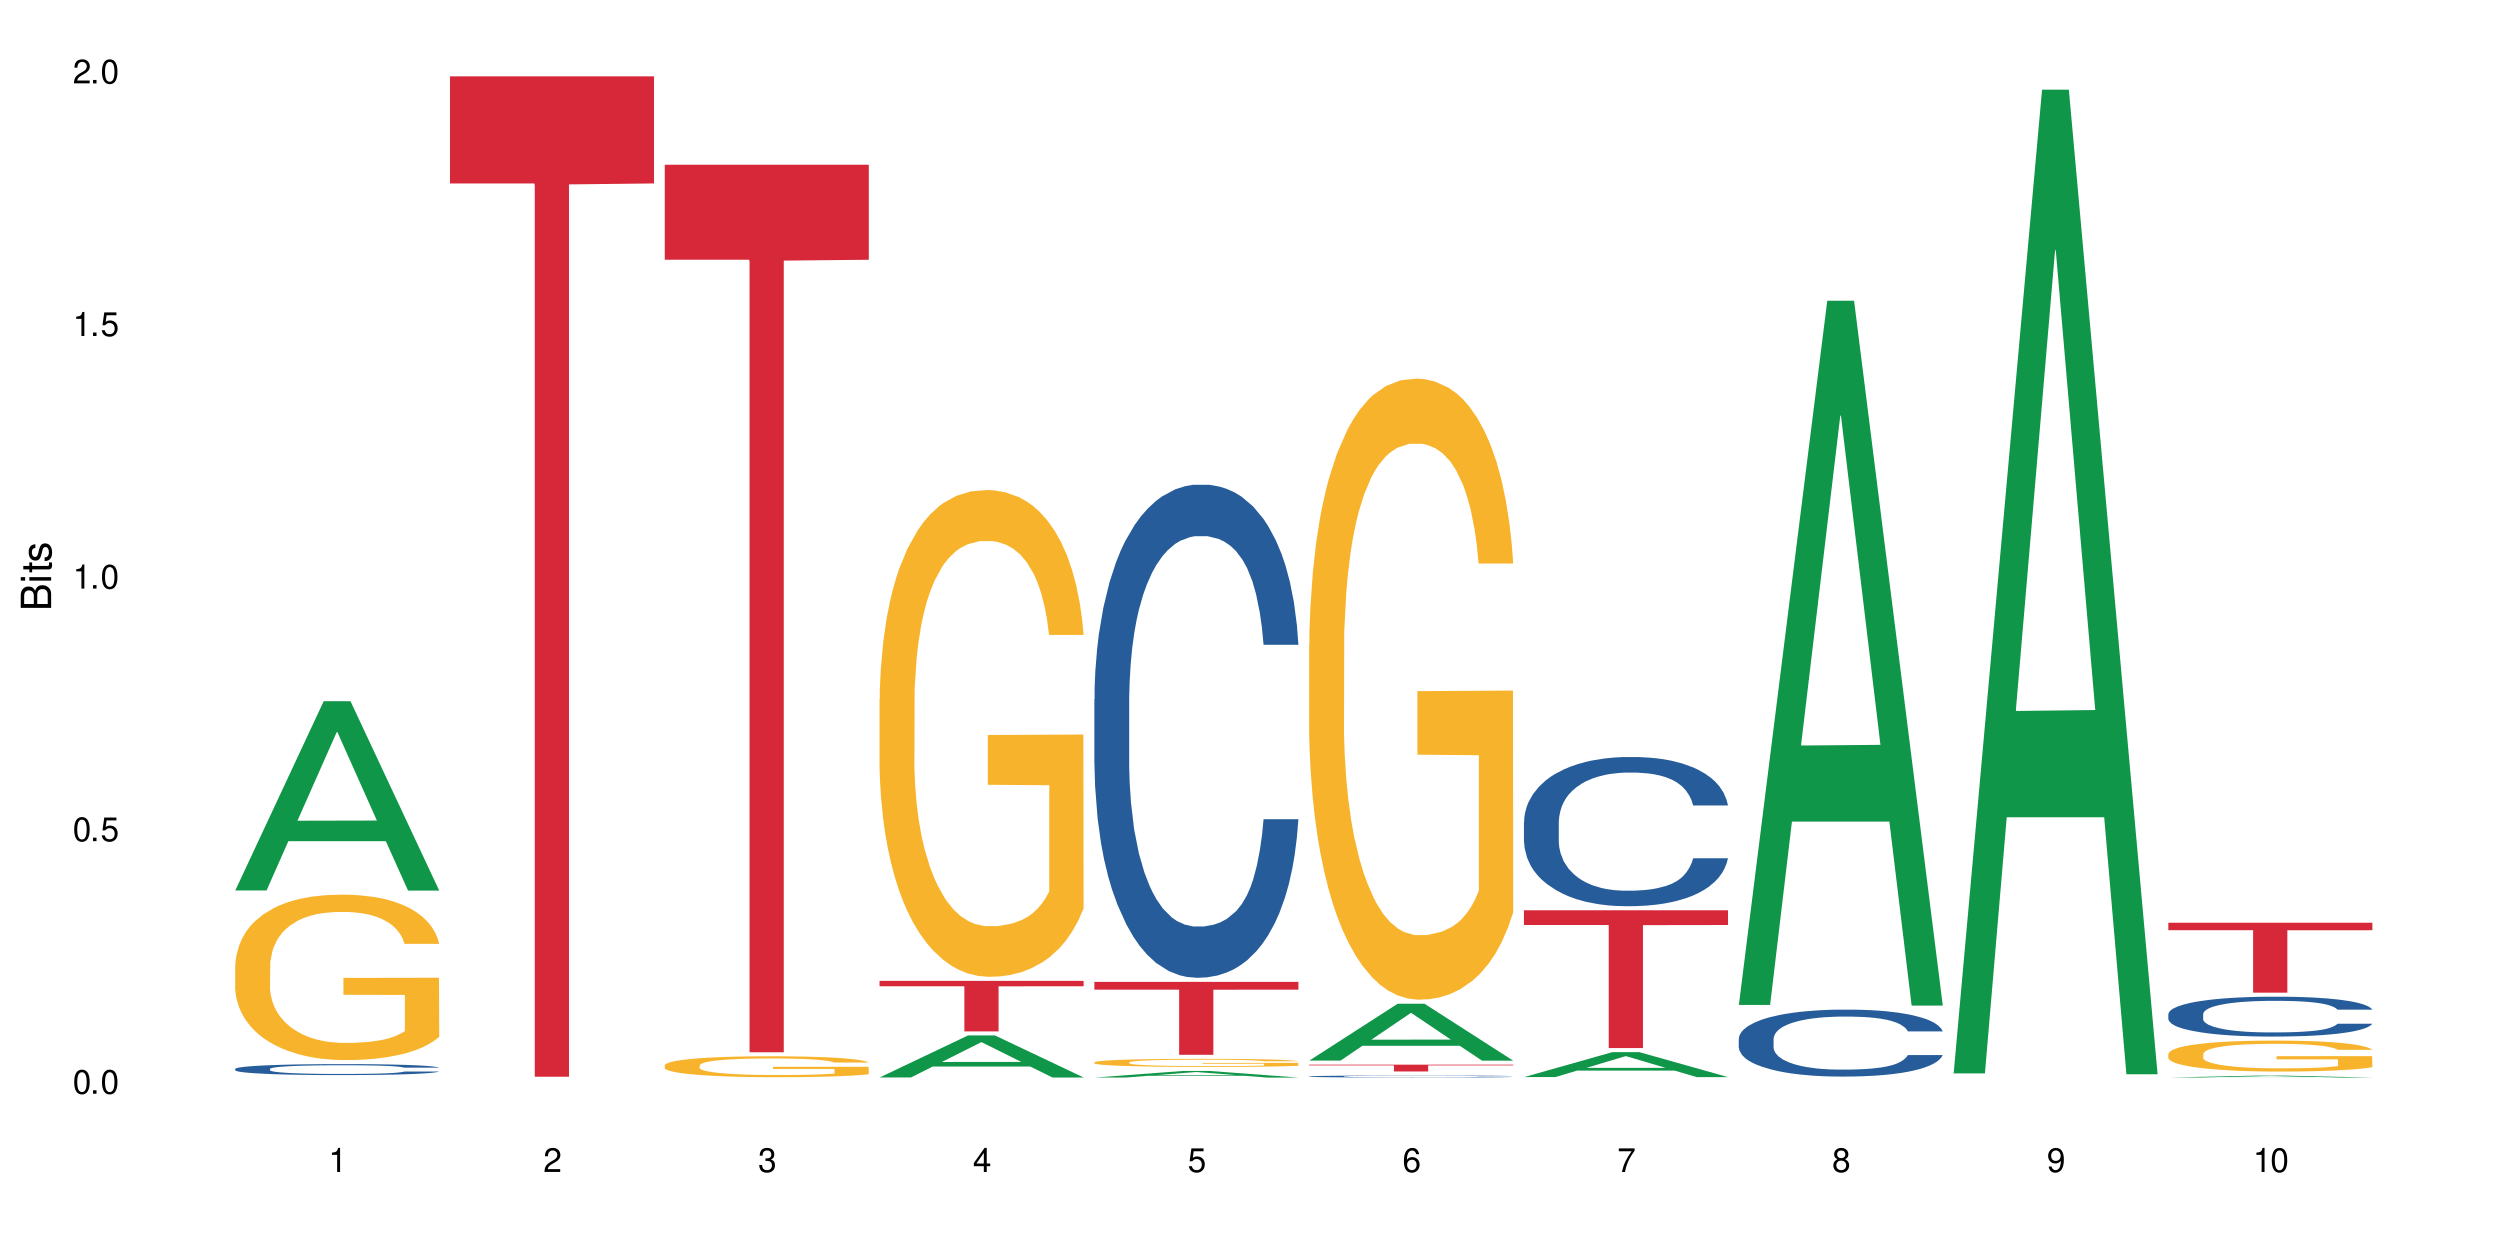 <?xml version="1.0" encoding="UTF-8"?>
<svg xmlns="http://www.w3.org/2000/svg" xmlns:xlink="http://www.w3.org/1999/xlink" width="720" height="360" viewBox="0 0 720 360">
<defs>
<g>
<g id="glyph-0-0">
</g>
<g id="glyph-0-1">
<path d="M 2.641 -6.938 C 2 -6.938 1.422 -6.656 1.078 -6.172 C 0.641 -5.562 0.406 -4.641 0.406 -3.359 C 0.406 -1.016 1.188 0.219 2.641 0.219 C 4.078 0.219 4.859 -1.016 4.859 -3.297 C 4.859 -4.641 4.656 -5.547 4.203 -6.172 C 3.844 -6.656 3.281 -6.938 2.641 -6.938 Z M 2.641 -6.188 C 3.547 -6.188 4 -5.25 4 -3.375 C 4 -1.406 3.562 -0.484 2.625 -0.484 C 1.734 -0.484 1.281 -1.438 1.281 -3.344 C 1.281 -5.25 1.734 -6.188 2.641 -6.188 Z M 2.641 -6.188 "/>
</g>
<g id="glyph-0-2">
<path d="M 1.828 -1 L 0.828 -1 L 0.828 0 L 1.828 0 Z M 1.828 -1 "/>
</g>
<g id="glyph-0-3">
<path d="M 4.562 -6.797 L 1.062 -6.797 L 0.547 -3.094 L 1.328 -3.094 C 1.719 -3.562 2.047 -3.734 2.578 -3.734 C 3.484 -3.734 4.062 -3.109 4.062 -2.094 C 4.062 -1.125 3.484 -0.531 2.578 -0.531 C 1.828 -0.531 1.375 -0.906 1.188 -1.672 L 0.328 -1.672 C 0.453 -1.109 0.547 -0.844 0.75 -0.594 C 1.125 -0.078 1.828 0.219 2.594 0.219 C 3.969 0.219 4.922 -0.781 4.922 -2.219 C 4.922 -3.562 4.031 -4.484 2.719 -4.484 C 2.25 -4.484 1.859 -4.359 1.469 -4.062 L 1.734 -5.969 L 4.562 -5.969 Z M 4.562 -6.797 "/>
</g>
<g id="glyph-0-4">
<path d="M 2.484 -4.938 L 2.484 0 L 3.328 0 L 3.328 -6.938 L 2.766 -6.938 C 2.469 -5.875 2.281 -5.734 0.984 -5.562 L 0.984 -4.938 Z M 2.484 -4.938 "/>
</g>
<g id="glyph-0-5">
<path d="M 4.859 -0.828 L 1.281 -0.828 C 1.359 -1.406 1.672 -1.781 2.5 -2.281 L 3.469 -2.828 C 4.406 -3.344 4.906 -4.062 4.906 -4.906 C 4.906 -5.484 4.672 -6.031 4.266 -6.406 C 3.859 -6.766 3.375 -6.938 2.719 -6.938 C 1.859 -6.938 1.219 -6.625 0.844 -6.031 C 0.609 -5.672 0.5 -5.234 0.484 -4.531 L 1.328 -4.531 C 1.359 -5.016 1.406 -5.281 1.531 -5.516 C 1.75 -5.938 2.188 -6.203 2.703 -6.203 C 3.469 -6.203 4.031 -5.641 4.031 -4.891 C 4.031 -4.344 3.719 -3.859 3.125 -3.516 L 2.234 -3 C 0.812 -2.172 0.406 -1.531 0.328 -0.016 L 4.859 -0.016 Z M 4.859 -0.828 "/>
</g>
<g id="glyph-0-6">
<path d="M 2.125 -3.188 L 2.578 -3.188 C 3.5 -3.188 3.984 -2.766 3.984 -1.922 C 3.984 -1.062 3.469 -0.531 2.594 -0.531 C 1.656 -0.531 1.203 -1 1.156 -2.016 L 0.312 -2.016 C 0.344 -1.453 0.438 -1.094 0.609 -0.781 C 0.953 -0.109 1.625 0.219 2.547 0.219 C 3.953 0.219 4.859 -0.625 4.859 -1.938 C 4.859 -2.828 4.516 -3.297 3.703 -3.594 C 4.344 -3.844 4.656 -4.328 4.656 -5.031 C 4.656 -6.219 3.875 -6.938 2.578 -6.938 C 1.203 -6.938 0.484 -6.172 0.453 -4.703 L 1.297 -4.703 C 1.312 -5.125 1.344 -5.359 1.453 -5.578 C 1.641 -5.969 2.062 -6.203 2.594 -6.203 C 3.344 -6.203 3.797 -5.75 3.797 -5 C 3.797 -4.516 3.609 -4.219 3.25 -4.047 C 3.016 -3.953 2.703 -3.922 2.125 -3.906 Z M 2.125 -3.188 "/>
</g>
<g id="glyph-0-7">
<path d="M 3.141 -1.672 L 3.141 0 L 3.984 0 L 3.984 -1.672 L 4.984 -1.672 L 4.984 -2.438 L 3.984 -2.438 L 3.984 -6.938 L 3.359 -6.938 L 0.266 -2.578 L 0.266 -1.672 Z M 3.141 -2.438 L 1 -2.438 L 3.141 -5.5 Z M 3.141 -2.438 "/>
</g>
<g id="glyph-0-8">
<path d="M 4.781 -5.125 C 4.609 -6.266 3.891 -6.938 2.844 -6.938 C 2.094 -6.938 1.422 -6.578 1.031 -5.953 C 0.594 -5.266 0.406 -4.422 0.406 -3.172 C 0.406 -2 0.578 -1.25 0.984 -0.641 C 1.359 -0.078 1.953 0.219 2.703 0.219 C 3.984 0.219 4.922 -0.75 4.922 -2.094 C 4.922 -3.375 4.062 -4.281 2.844 -4.281 C 2.172 -4.281 1.641 -4.031 1.281 -3.516 C 1.281 -5.234 1.828 -6.188 2.797 -6.188 C 3.391 -6.188 3.797 -5.797 3.938 -5.125 Z M 2.734 -3.531 C 3.547 -3.531 4.062 -2.953 4.062 -2.031 C 4.062 -1.156 3.484 -0.531 2.703 -0.531 C 1.922 -0.531 1.328 -1.188 1.328 -2.078 C 1.328 -2.938 1.906 -3.531 2.734 -3.531 Z M 2.734 -3.531 "/>
</g>
<g id="glyph-0-9">
<path d="M 4.984 -6.797 L 0.438 -6.797 L 0.438 -5.969 L 4.109 -5.969 C 2.5 -3.656 1.828 -2.234 1.328 0 L 2.219 0 C 2.594 -2.172 3.453 -4.047 4.984 -6.094 Z M 4.984 -6.797 "/>
</g>
<g id="glyph-0-10">
<path d="M 3.75 -3.656 C 4.469 -4.094 4.688 -4.438 4.688 -5.078 C 4.688 -6.172 3.844 -6.938 2.641 -6.938 C 1.438 -6.938 0.594 -6.172 0.594 -5.094 C 0.594 -4.438 0.812 -4.094 1.516 -3.656 C 0.734 -3.266 0.359 -2.703 0.359 -1.922 C 0.359 -0.656 1.281 0.219 2.641 0.219 C 3.984 0.219 4.922 -0.656 4.922 -1.922 C 4.922 -2.703 4.531 -3.266 3.75 -3.656 Z M 2.641 -6.188 C 3.359 -6.188 3.812 -5.75 3.812 -5.062 C 3.812 -4.406 3.344 -3.984 2.641 -3.984 C 1.922 -3.984 1.453 -4.406 1.453 -5.078 C 1.453 -5.75 1.922 -6.188 2.641 -6.188 Z M 2.641 -3.266 C 3.484 -3.266 4.062 -2.719 4.062 -1.906 C 4.062 -1.078 3.484 -0.531 2.625 -0.531 C 1.797 -0.531 1.219 -1.094 1.219 -1.906 C 1.219 -2.719 1.781 -3.266 2.641 -3.266 Z M 2.641 -3.266 "/>
</g>
<g id="glyph-0-11">
<path d="M 0.516 -1.578 C 0.672 -0.453 1.406 0.219 2.438 0.219 C 3.188 0.219 3.859 -0.141 4.266 -0.766 C 4.688 -1.453 4.891 -2.297 4.891 -3.547 C 4.891 -4.719 4.703 -5.453 4.312 -6.078 C 3.938 -6.641 3.344 -6.938 2.594 -6.938 C 1.297 -6.938 0.359 -5.969 0.359 -4.625 C 0.359 -3.344 1.234 -2.453 2.453 -2.453 C 3.094 -2.453 3.578 -2.672 4.016 -3.203 C 4 -1.484 3.469 -0.531 2.5 -0.531 C 1.906 -0.531 1.484 -0.906 1.359 -1.578 Z M 2.578 -6.203 C 3.375 -6.203 3.969 -5.531 3.969 -4.641 C 3.969 -3.797 3.391 -3.188 2.547 -3.188 C 1.734 -3.188 1.234 -3.766 1.234 -4.688 C 1.234 -5.562 1.797 -6.203 2.578 -6.203 Z M 2.578 -6.203 "/>
</g>
<g id="glyph-1-0">
</g>
<g id="glyph-1-1">
<path d="M 0 -0.953 L 0 -4.891 C 0 -5.719 -0.234 -6.344 -0.734 -6.797 C -1.188 -7.234 -1.812 -7.469 -2.5 -7.469 C -3.547 -7.469 -4.188 -7 -4.625 -5.875 C -4.984 -6.688 -5.625 -7.094 -6.531 -7.094 C -7.172 -7.094 -7.734 -6.859 -8.141 -6.391 C -8.562 -5.922 -8.75 -5.344 -8.75 -4.5 L -8.75 -0.953 Z M -4.984 -2.062 L -7.766 -2.062 L -7.766 -4.219 C -7.766 -4.844 -7.688 -5.203 -7.453 -5.5 C -7.219 -5.812 -6.859 -5.969 -6.375 -5.969 C -5.891 -5.969 -5.531 -5.812 -5.297 -5.5 C -5.062 -5.203 -4.984 -4.844 -4.984 -4.219 Z M -0.984 -2.062 L -4 -2.062 L -4 -4.781 C -4 -5.766 -3.438 -6.359 -2.484 -6.359 C -1.547 -6.359 -0.984 -5.766 -0.984 -4.781 Z M -0.984 -2.062 "/>
</g>
<g id="glyph-1-2">
<path d="M -6.281 -1.797 L -6.281 -0.797 L 0 -0.797 L 0 -1.797 Z M -8.75 -1.797 L -8.75 -0.797 L -7.484 -0.797 L -7.484 -1.797 Z M -8.75 -1.797 "/>
</g>
<g id="glyph-1-3">
<path d="M -6.281 -3.047 L -6.281 -2.016 L -8.016 -2.016 L -8.016 -1.016 L -6.281 -1.016 L -6.281 -0.172 L -5.469 -0.172 L -5.469 -1.016 L -0.719 -1.016 C -0.078 -1.016 0.281 -1.453 0.281 -2.234 C 0.281 -2.5 0.25 -2.719 0.188 -3.047 L -0.641 -3.047 C -0.609 -2.906 -0.594 -2.766 -0.594 -2.562 C -0.594 -2.141 -0.719 -2.016 -1.156 -2.016 L -5.469 -2.016 L -5.469 -3.047 Z M -6.281 -3.047 "/>
</g>
<g id="glyph-1-4">
<path d="M -4.531 -5.25 C -5.766 -5.25 -6.469 -4.422 -6.469 -2.969 C -6.469 -1.516 -5.719 -0.562 -4.547 -0.562 C -3.562 -0.562 -3.094 -1.062 -2.734 -2.562 L -2.516 -3.484 C -2.344 -4.188 -2.094 -4.469 -1.641 -4.469 C -1.047 -4.469 -0.641 -3.875 -0.641 -3 C -0.641 -2.453 -0.797 -2 -1.062 -1.75 C -1.25 -1.594 -1.422 -1.531 -1.875 -1.469 L -1.875 -0.406 C -0.422 -0.453 0.281 -1.266 0.281 -2.922 C 0.281 -4.5 -0.5 -5.516 -1.719 -5.516 C -2.656 -5.516 -3.172 -4.984 -3.469 -3.734 L -3.703 -2.766 C -3.891 -1.953 -4.156 -1.609 -4.594 -1.609 C -5.188 -1.609 -5.547 -2.125 -5.547 -2.938 C -5.547 -3.75 -5.203 -4.172 -4.531 -4.203 Z M -4.531 -5.25 "/>
</g>
</g>
</defs>
<rect x="-72" y="-36" width="864" height="432" fill="rgb(100%, 100%, 100%)" fill-opacity="1"/>
<path fill-rule="nonzero" fill="rgb(6.275%, 58.824%, 28.235%)" fill-opacity="1" d="M 67.73 256.445 L 67.793 256.391 L 93.223 201.953 L 100.945 201.953 L 126.5 256.496 L 117.52 256.496 L 111.117 242.258 L 83.051 242.258 L 76.773 256.445 L 67.73 256.445 L 85.75 236.367 L 108.543 236.316 L 97.176 210.863 L 97.051 210.812 L 96.926 210.965 L 85.688 236.316 L 85.75 236.367 Z M 67.73 256.445 "/>
<path fill-rule="nonzero" fill="rgb(14.51%, 36.078%, 60%)" fill-opacity="1" d="M 67.73 307.84 L 67.801 307.836 L 67.801 307.766 L 68.02 307.656 L 68.52 307.52 L 69.02 307.422 L 70.312 307.25 L 72.102 307.086 L 73.965 306.961 L 75.328 306.883 L 76.547 306.828 L 79.34 306.719 L 81.133 306.664 L 83.066 306.617 L 85.434 306.566 L 87.152 306.539 L 91.023 306.492 L 93.891 306.473 L 96.113 306.461 L 100.914 306.461 L 103.781 306.473 L 105.859 306.488 L 108.152 306.512 L 110.086 306.539 L 113.457 306.602 L 116.465 306.684 L 117.828 306.727 L 119.977 306.816 L 121.625 306.906 L 122.773 306.98 L 124.062 307.086 L 125.207 307.219 L 126.07 307.363 L 126.5 307.488 L 116.465 307.488 L 115.965 307.375 L 115.391 307.285 L 114.316 307.164 L 113.238 307.082 L 111.734 306.996 L 110.375 306.941 L 108.512 306.887 L 106.863 306.852 L 105.141 306.828 L 103.492 306.809 L 100.34 306.793 L 96.684 306.793 L 95.324 306.797 L 92.527 306.82 L 91.023 306.84 L 88.871 306.883 L 87.367 306.918 L 85.578 306.977 L 84.359 307.027 L 82.852 307.102 L 81.777 307.168 L 80.559 307.262 L 79.844 307.336 L 79.199 307.418 L 78.625 307.512 L 78.195 307.613 L 77.906 307.719 L 77.766 307.824 L 77.766 308.273 L 77.906 308.375 L 78.266 308.496 L 79.199 308.676 L 80.559 308.828 L 82.137 308.949 L 83.641 309.035 L 84.5 309.078 L 85.648 309.121 L 87.441 309.18 L 90.02 309.238 L 91.523 309.262 L 93.816 309.285 L 96.184 309.297 L 99.336 309.297 L 102.133 309.285 L 103.996 309.27 L 105.93 309.246 L 108.582 309.199 L 110.23 309.152 L 111.664 309.098 L 112.738 309.043 L 113.457 308.996 L 114.531 308.906 L 115.391 308.809 L 116.035 308.707 L 116.465 308.609 L 126.5 308.609 L 126.07 308.723 L 125.422 308.836 L 124.777 308.922 L 123.777 309.02 L 122.629 309.109 L 120.98 309.211 L 119.617 309.277 L 117.828 309.352 L 116.18 309.406 L 114.387 309.457 L 111.734 309.512 L 110.016 309.543 L 108.152 309.566 L 105.93 309.59 L 103.137 309.609 L 100.125 309.621 L 97.328 309.625 L 94.32 309.621 L 92.098 309.609 L 89.16 309.582 L 85.504 309.531 L 82.852 309.477 L 80.773 309.422 L 78.984 309.363 L 76.977 309.285 L 74.395 309.156 L 72.82 309.059 L 71.746 308.977 L 70.527 308.863 L 69.664 308.766 L 68.664 308.602 L 67.945 308.398 L 67.73 308.238 Z M 67.73 307.84 "/>
<path fill-rule="nonzero" fill="rgb(96.863%, 70.196%, 16.863%)" fill-opacity="1" d="M 67.73 278.062 L 67.801 278.02 L 67.801 277.148 L 68.09 275.191 L 68.805 272.492 L 69.738 270.273 L 70.742 268.531 L 71.387 267.617 L 72.461 266.312 L 73.395 265.355 L 75.758 263.398 L 78.77 261.57 L 80.418 260.785 L 82.281 260.047 L 84.93 259.219 L 86.148 258.914 L 89.875 258.219 L 94.105 257.785 L 98.762 257.652 L 100.914 257.695 L 103.852 257.871 L 107.863 258.348 L 110.16 258.785 L 111.949 259.219 L 113.812 259.785 L 116.105 260.656 L 118.258 261.699 L 119.977 262.746 L 121.695 264.051 L 123.129 265.441 L 124.348 266.965 L 125.422 268.793 L 126.07 270.316 L 126.5 271.84 L 116.535 271.84 L 115.965 270.316 L 115.32 269.141 L 114.242 267.707 L 113.168 266.66 L 112.094 265.836 L 110.086 264.703 L 108.367 264.008 L 106.215 263.398 L 104.137 263.004 L 101.773 262.746 L 100.34 262.656 L 96.543 262.656 L 93.102 262.961 L 91.094 263.309 L 89.66 263.66 L 87.656 264.312 L 86.438 264.832 L 85.719 265.18 L 83.57 266.531 L 82.137 267.75 L 81.348 268.574 L 80.344 269.883 L 79.629 271.055 L 78.84 272.797 L 78.41 274.102 L 77.836 277.062 L 77.766 284.895 L 77.98 286.547 L 78.41 288.332 L 78.984 289.898 L 79.844 291.555 L 80.703 292.816 L 82.207 294.512 L 83.496 295.645 L 84.5 296.383 L 86.438 297.559 L 87.227 297.949 L 89.09 298.734 L 91.023 299.344 L 93.387 299.863 L 95.18 300.125 L 98.047 300.344 L 101.703 300.344 L 106 300.082 L 108.727 299.734 L 110.59 299.387 L 111.809 299.082 L 113.312 298.602 L 114.387 298.168 L 115.391 297.688 L 116.609 296.949 L 116.609 286.547 L 98.906 286.504 L 98.906 281.633 L 126.426 281.586 L 126.5 298.602 L 124.992 299.777 L 123.129 300.91 L 121.34 301.781 L 119.477 302.52 L 116.824 303.348 L 114.672 303.867 L 111.375 304.477 L 108.367 304.867 L 105.215 305.129 L 102.418 305.262 L 99.121 305.305 L 96.184 305.219 L 93.031 304.957 L 90.52 304.609 L 88.227 304.172 L 85.934 303.605 L 83.066 302.691 L 81.203 301.953 L 79.27 301.039 L 77.336 299.953 L 75.613 298.777 L 74.469 297.863 L 73.32 296.82 L 72.102 295.512 L 70.957 294.035 L 70.098 292.684 L 69.309 291.16 L 68.734 289.727 L 68.16 287.766 L 67.875 286.199 L 67.73 284.852 Z M 67.73 278.062 "/>
<path fill-rule="nonzero" fill="rgb(83.922%, 15.686%, 22.353%)" fill-opacity="1" d="M 129.594 21.992 L 188.359 21.992 L 188.359 52.832 L 163.867 53.105 L 163.867 310.109 L 154.012 310.109 L 154.012 53.375 L 153.871 52.832 L 129.594 52.832 Z M 129.594 21.992 "/>
<path fill-rule="nonzero" fill="rgb(96.863%, 70.196%, 16.863%)" fill-opacity="1" d="M 191.453 306.793 L 191.523 306.785 L 191.523 306.676 L 191.812 306.43 L 192.527 306.086 L 193.461 305.809 L 194.461 305.586 L 195.109 305.473 L 196.184 305.305 L 197.113 305.184 L 199.48 304.938 L 202.488 304.707 L 204.137 304.605 L 206 304.516 L 208.652 304.41 L 209.871 304.371 L 213.598 304.281 L 217.828 304.227 L 222.484 304.211 L 224.637 304.215 L 227.574 304.238 L 231.586 304.301 L 233.879 304.355 L 235.672 304.41 L 237.535 304.48 L 239.828 304.59 L 241.98 304.723 L 243.699 304.855 L 245.418 305.02 L 246.852 305.195 L 248.07 305.387 L 249.145 305.621 L 249.789 305.812 L 250.219 306.004 L 240.258 306.004 L 239.684 305.812 L 239.039 305.664 L 237.965 305.48 L 236.891 305.352 L 235.816 305.246 L 233.809 305.102 L 232.09 305.016 L 229.938 304.938 L 227.859 304.887 L 225.496 304.855 L 224.062 304.844 L 220.262 304.844 L 216.824 304.883 L 214.816 304.926 L 213.383 304.969 L 211.375 305.055 L 210.156 305.117 L 209.441 305.164 L 207.293 305.332 L 205.859 305.488 L 205.07 305.594 L 204.066 305.758 L 203.348 305.906 L 202.562 306.125 L 202.133 306.293 L 201.559 306.664 L 201.484 307.656 L 201.703 307.863 L 202.133 308.09 L 202.703 308.289 L 203.566 308.496 L 204.426 308.656 L 205.93 308.871 L 207.219 309.016 L 208.223 309.109 L 210.156 309.258 L 210.945 309.309 L 212.809 309.406 L 214.746 309.484 L 217.109 309.547 L 218.902 309.582 L 221.77 309.609 L 225.422 309.609 L 229.723 309.578 L 232.445 309.531 L 234.309 309.488 L 235.527 309.449 L 237.035 309.391 L 238.109 309.336 L 239.113 309.273 L 240.332 309.18 L 240.332 307.863 L 222.629 307.859 L 222.629 307.242 L 250.148 307.238 L 250.219 309.391 L 248.715 309.539 L 246.852 309.68 L 245.059 309.789 L 243.195 309.883 L 240.547 309.988 L 238.395 310.055 L 235.098 310.133 L 232.09 310.18 L 228.934 310.215 L 226.141 310.23 L 222.844 310.238 L 219.906 310.227 L 216.75 310.191 L 214.242 310.148 L 211.949 310.094 L 209.656 310.023 L 206.789 309.906 L 204.926 309.812 L 202.992 309.699 L 201.055 309.559 L 199.336 309.41 L 198.191 309.297 L 197.043 309.164 L 195.824 309 L 194.68 308.812 L 193.816 308.641 L 193.031 308.449 L 192.457 308.266 L 191.883 308.02 L 191.598 307.82 L 191.453 307.648 Z M 191.453 306.793 "/>
<path fill-rule="nonzero" fill="rgb(83.922%, 15.686%, 22.353%)" fill-opacity="1" d="M 191.453 47.453 L 250.219 47.453 L 250.219 74.812 L 225.727 75.055 L 225.727 303.055 L 215.875 303.055 L 215.875 75.293 L 215.73 74.812 L 191.453 74.812 Z M 191.453 47.453 "/>
<path fill-rule="nonzero" fill="rgb(6.275%, 58.824%, 28.235%)" fill-opacity="1" d="M 253.312 310.309 L 253.375 310.297 L 278.805 298.199 L 286.527 298.199 L 312.082 310.32 L 303.102 310.32 L 296.699 307.156 L 268.633 307.156 L 262.355 310.309 L 253.312 310.309 L 271.332 305.848 L 294.125 305.836 L 282.762 300.18 L 282.633 300.168 L 282.508 300.203 L 271.27 305.836 L 271.332 305.848 Z M 253.312 310.309 "/>
<path fill-rule="nonzero" fill="rgb(96.863%, 70.196%, 16.863%)" fill-opacity="1" d="M 253.312 201.176 L 253.387 201.047 L 253.387 198.488 L 253.672 192.727 L 254.387 184.785 L 255.32 178.258 L 256.324 173.137 L 256.969 170.445 L 258.043 166.605 L 258.977 163.789 L 261.34 158.027 L 264.352 152.648 L 266 150.344 L 267.863 148.168 L 270.516 145.734 L 271.73 144.84 L 275.461 142.789 L 279.688 141.508 L 284.348 141.125 L 286.496 141.254 L 289.434 141.766 L 293.449 143.176 L 295.742 144.453 L 297.531 145.734 L 299.395 147.398 L 301.691 149.961 L 303.84 153.031 L 305.559 156.105 L 307.281 159.945 L 308.715 164.043 L 309.93 168.527 L 311.008 173.902 L 311.652 178.387 L 312.082 182.867 L 302.121 182.867 L 301.547 178.387 L 300.902 174.93 L 299.824 170.703 L 298.75 167.629 L 297.676 165.195 L 295.668 161.867 L 293.949 159.82 L 291.801 158.027 L 289.723 156.875 L 287.355 156.105 L 285.922 155.852 L 282.125 155.852 L 278.684 156.746 L 276.676 157.77 L 275.242 158.793 L 273.238 160.715 L 272.02 162.25 L 271.301 163.277 L 269.152 167.246 L 267.719 170.832 L 266.93 173.262 L 265.926 177.105 L 265.211 180.562 L 264.422 185.684 L 263.992 189.523 L 263.418 198.23 L 263.348 221.277 L 263.562 226.145 L 263.992 231.395 L 264.566 236.004 L 265.426 240.867 L 266.285 244.582 L 267.789 249.574 L 269.082 252.902 L 270.082 255.082 L 272.02 258.539 L 272.809 259.691 L 274.672 261.996 L 276.605 263.789 L 278.973 265.324 L 280.762 266.094 L 283.629 266.73 L 287.285 266.73 L 291.586 265.965 L 294.309 264.941 L 296.172 263.914 L 297.391 263.02 L 298.895 261.609 L 299.969 260.332 L 300.973 258.922 L 302.191 256.746 L 302.191 226.145 L 284.488 226.016 L 284.488 211.676 L 312.008 211.547 L 312.082 261.609 L 310.578 265.066 L 308.715 268.398 L 306.922 270.957 L 305.059 273.133 L 302.406 275.566 L 300.258 277.102 L 296.961 278.895 L 293.949 280.047 L 290.797 280.816 L 288 281.199 L 284.703 281.328 L 281.766 281.074 L 278.613 280.305 L 276.105 279.281 L 273.812 278 L 271.516 276.336 L 268.652 273.645 L 266.789 271.469 L 264.852 268.781 L 262.918 265.578 L 261.195 262.121 L 260.051 259.434 L 258.902 256.359 L 257.684 252.52 L 256.539 248.168 L 255.68 244.195 L 254.891 239.715 L 254.316 235.492 L 253.742 229.73 L 253.457 225.121 L 253.312 221.148 Z M 253.312 201.176 "/>
<path fill-rule="nonzero" fill="rgb(83.922%, 15.686%, 22.353%)" fill-opacity="1" d="M 253.312 282.488 L 312.082 282.488 L 312.082 284.043 L 287.59 284.059 L 287.59 297.043 L 277.734 297.043 L 277.734 284.07 L 277.594 284.043 L 253.312 284.043 Z M 253.312 282.488 "/>
<path fill-rule="nonzero" fill="rgb(6.275%, 58.824%, 28.235%)" fill-opacity="1" d="M 315.176 310.336 L 315.238 310.336 L 340.664 308.438 L 348.387 308.438 L 373.941 310.34 L 364.965 310.34 L 358.559 309.84 L 330.496 309.84 L 324.215 310.336 L 315.176 310.336 L 333.195 309.637 L 355.984 309.633 L 344.621 308.746 L 344.496 308.746 L 344.371 308.75 L 333.133 309.633 L 333.195 309.637 Z M 315.176 310.336 "/>
<path fill-rule="nonzero" fill="rgb(14.51%, 36.078%, 60%)" fill-opacity="1" d="M 315.176 201.406 L 315.246 201.277 L 315.246 198.16 L 315.461 193.23 L 315.961 187 L 316.465 182.715 L 317.754 175.059 L 319.547 167.66 L 321.41 161.949 L 322.77 158.578 L 323.988 155.98 L 326.785 151.18 L 328.578 148.715 L 330.512 146.508 L 332.875 144.301 L 334.598 143.004 L 338.465 140.926 L 341.332 140.02 L 343.555 139.629 L 348.355 139.629 L 351.223 140.148 L 353.301 140.797 L 355.594 141.836 L 357.531 143.004 L 360.898 145.859 L 363.91 149.492 L 365.27 151.57 L 367.422 155.59 L 369.07 159.484 L 370.215 162.859 L 371.504 167.66 L 372.652 173.5 L 373.512 180.121 L 373.941 185.703 L 363.91 185.703 L 363.406 180.512 L 362.832 176.488 L 361.758 171.164 L 360.684 167.402 L 359.18 163.637 L 357.816 161.172 L 355.953 158.707 L 354.305 157.148 L 352.586 155.98 L 350.938 155.203 L 347.785 154.422 L 344.129 154.422 L 342.766 154.684 L 339.973 155.723 L 338.465 156.629 L 336.316 158.445 L 334.812 160.133 L 333.02 162.73 L 331.801 164.938 L 330.297 168.309 L 329.223 171.297 L 328.004 175.578 L 327.285 178.824 L 326.641 182.457 L 326.066 186.738 L 325.637 191.281 L 325.352 196.086 L 325.207 200.758 L 325.207 220.871 L 325.352 225.547 L 325.711 230.996 L 326.641 238.914 L 328.004 245.793 L 329.578 251.242 L 331.086 255.137 L 331.945 256.953 L 333.09 259.031 L 334.883 261.625 L 337.465 264.223 L 338.969 265.258 L 341.262 266.297 L 343.625 266.816 L 346.781 266.816 L 349.574 266.297 L 351.438 265.648 L 353.375 264.609 L 356.023 262.402 L 357.672 260.328 L 359.105 257.863 L 360.184 255.395 L 360.898 253.32 L 361.973 249.297 L 362.832 244.883 L 363.48 240.34 L 363.91 235.93 L 373.941 235.93 L 373.512 241.121 L 372.867 246.18 L 372.223 249.945 L 371.219 254.488 L 370.07 258.512 L 368.422 263.051 L 367.062 266.039 L 365.27 269.281 L 363.621 271.75 L 361.832 273.953 L 359.18 276.551 L 357.457 277.848 L 355.594 279.016 L 353.375 280.055 L 350.578 280.961 L 347.57 281.48 L 344.773 281.613 L 341.762 281.352 L 339.543 280.832 L 336.602 279.664 L 332.949 277.328 L 330.297 274.863 L 328.219 272.398 L 326.426 269.801 L 324.418 266.297 L 321.84 260.586 L 320.262 256.176 L 319.188 252.539 L 317.969 247.48 L 317.109 242.938 L 316.105 235.668 L 315.391 226.453 L 315.176 219.316 Z M 315.176 201.406 "/>
<path fill-rule="nonzero" fill="rgb(96.863%, 70.196%, 16.863%)" fill-opacity="1" d="M 315.176 305.941 L 315.246 305.941 L 315.246 305.898 L 315.531 305.801 L 316.25 305.668 L 317.18 305.559 L 318.184 305.477 L 318.828 305.43 L 319.906 305.367 L 320.836 305.32 L 323.203 305.223 L 326.211 305.133 L 327.859 305.094 L 329.723 305.059 L 332.375 305.02 L 333.594 305.004 L 337.32 304.969 L 341.547 304.949 L 346.207 304.941 L 348.355 304.945 L 351.297 304.953 L 355.309 304.977 L 357.602 304.996 L 359.395 305.02 L 361.258 305.047 L 363.551 305.09 L 365.699 305.141 L 367.422 305.191 L 369.141 305.254 L 370.574 305.324 L 371.793 305.398 L 372.867 305.488 L 373.512 305.562 L 373.941 305.637 L 363.98 305.637 L 363.406 305.562 L 362.762 305.504 L 361.688 305.434 L 360.613 305.383 L 359.535 305.344 L 357.531 305.285 L 355.809 305.254 L 353.66 305.223 L 351.582 305.203 L 349.215 305.191 L 347.785 305.188 L 343.984 305.188 L 340.547 305.203 L 338.539 305.219 L 337.105 305.234 L 335.098 305.27 L 333.879 305.293 L 333.164 305.309 L 331.012 305.375 L 329.578 305.438 L 328.793 305.477 L 327.789 305.539 L 327.07 305.598 L 326.281 305.684 L 325.852 305.746 L 325.281 305.895 L 325.207 306.277 L 325.422 306.359 L 325.852 306.445 L 326.426 306.523 L 327.285 306.605 L 328.145 306.664 L 329.652 306.75 L 330.941 306.805 L 331.945 306.84 L 333.879 306.898 L 334.668 306.918 L 336.531 306.957 L 338.465 306.984 L 340.832 307.012 L 342.625 307.023 L 345.488 307.035 L 349.145 307.035 L 353.445 307.023 L 356.168 307.004 L 358.031 306.988 L 359.25 306.973 L 360.754 306.949 L 361.832 306.93 L 362.832 306.906 L 364.051 306.867 L 364.051 306.359 L 346.352 306.355 L 346.352 306.117 L 373.871 306.113 L 373.941 306.949 L 372.438 307.008 L 370.574 307.062 L 368.781 307.105 L 366.918 307.141 L 364.266 307.184 L 362.117 307.207 L 358.82 307.238 L 355.809 307.258 L 352.656 307.27 L 349.863 307.277 L 346.566 307.277 L 343.625 307.273 L 340.473 307.262 L 337.965 307.242 L 335.672 307.223 L 333.379 307.195 L 330.512 307.148 L 328.648 307.113 L 326.715 307.07 L 324.777 307.016 L 323.059 306.957 L 321.91 306.914 L 320.766 306.863 L 319.547 306.797 L 318.398 306.727 L 317.539 306.66 L 316.75 306.586 L 316.18 306.516 L 315.605 306.418 L 315.316 306.34 L 315.176 306.273 Z M 315.176 305.941 "/>
<path fill-rule="nonzero" fill="rgb(83.922%, 15.686%, 22.353%)" fill-opacity="1" d="M 315.176 282.77 L 373.941 282.77 L 373.941 285.02 L 349.449 285.039 L 349.449 303.785 L 339.594 303.785 L 339.594 285.059 L 339.453 285.02 L 315.176 285.02 Z M 315.176 282.77 "/>
<path fill-rule="nonzero" fill="rgb(6.275%, 58.824%, 28.235%)" fill-opacity="1" d="M 377.035 305.461 L 377.098 305.445 L 402.527 289.074 L 410.25 289.074 L 435.805 305.477 L 426.824 305.477 L 420.422 301.195 L 392.355 301.195 L 386.078 305.461 L 377.035 305.461 L 395.055 299.422 L 417.848 299.406 L 406.48 291.754 L 406.355 291.738 L 406.23 291.785 L 394.992 299.406 L 395.055 299.422 Z M 377.035 305.461 "/>
<path fill-rule="nonzero" fill="rgb(14.51%, 36.078%, 60%)" fill-opacity="1" d="M 377.035 310.004 L 377.105 310.004 L 377.105 309.988 L 377.32 309.969 L 377.824 309.945 L 378.324 309.926 L 379.617 309.895 L 381.406 309.863 L 383.27 309.84 L 384.633 309.824 L 385.852 309.812 L 388.645 309.793 L 390.438 309.785 L 392.371 309.773 L 394.738 309.766 L 396.457 309.762 L 400.328 309.75 L 403.195 309.746 L 410.219 309.746 L 413.086 309.75 L 415.164 309.75 L 417.457 309.754 L 419.391 309.762 L 422.758 309.773 L 425.77 309.789 L 427.133 309.797 L 429.281 309.812 L 430.93 309.828 L 432.078 309.844 L 433.367 309.863 L 434.512 309.887 L 435.375 309.914 L 435.805 309.938 L 425.77 309.938 L 425.27 309.918 L 424.695 309.898 L 423.621 309.879 L 422.543 309.863 L 421.039 309.848 L 419.68 309.836 L 417.816 309.824 L 416.168 309.82 L 414.445 309.812 L 412.797 309.812 L 409.645 309.809 L 404.629 309.809 L 401.832 309.812 L 400.328 309.816 L 398.176 309.824 L 396.672 309.832 L 394.879 309.844 L 393.664 309.852 L 392.156 309.867 L 391.082 309.879 L 389.863 309.895 L 389.148 309.91 L 388.504 309.926 L 387.93 309.941 L 387.5 309.961 L 387.211 309.98 L 387.07 310 L 387.07 310.086 L 387.211 310.105 L 387.57 310.129 L 388.504 310.16 L 389.863 310.188 L 391.441 310.211 L 392.945 310.227 L 393.805 310.234 L 394.953 310.242 L 396.742 310.254 L 399.324 310.266 L 400.828 310.27 L 403.121 310.273 L 405.488 310.277 L 408.641 310.277 L 411.438 310.273 L 413.301 310.273 L 415.234 310.266 L 417.887 310.258 L 419.535 310.25 L 420.969 310.238 L 422.043 310.23 L 422.758 310.219 L 423.836 310.203 L 424.695 310.184 L 425.34 310.168 L 425.77 310.148 L 435.805 310.148 L 435.375 310.168 L 434.727 310.191 L 434.082 310.207 L 433.078 310.227 L 431.934 310.242 L 430.285 310.262 L 428.922 310.273 L 427.133 310.285 L 425.484 310.297 L 423.691 310.305 L 421.039 310.316 L 419.32 310.324 L 417.457 310.328 L 415.234 310.332 L 412.438 310.336 L 409.43 310.336 L 406.633 310.34 L 403.625 310.336 L 401.402 310.336 L 398.465 310.332 L 394.809 310.32 L 392.156 310.309 L 390.078 310.301 L 388.289 310.289 L 386.281 310.273 L 383.699 310.25 L 382.125 310.23 L 381.047 310.219 L 379.832 310.195 L 378.969 310.176 L 377.969 310.148 L 377.25 310.109 L 377.035 310.078 Z M 377.035 310.004 "/>
<path fill-rule="nonzero" fill="rgb(96.863%, 70.196%, 16.863%)" fill-opacity="1" d="M 377.035 185.648 L 377.105 185.488 L 377.105 182.219 L 377.395 174.867 L 378.109 164.738 L 379.043 156.406 L 380.047 149.875 L 380.691 146.441 L 381.766 141.543 L 382.695 137.949 L 385.062 130.598 L 388.07 123.734 L 389.719 120.793 L 391.582 118.02 L 394.234 114.914 L 395.453 113.77 L 399.18 111.156 L 403.41 109.523 L 408.066 109.031 L 410.219 109.195 L 413.156 109.848 L 417.168 111.645 L 419.461 113.281 L 421.254 114.914 L 423.117 117.039 L 425.41 120.305 L 427.562 124.227 L 429.281 128.145 L 431 133.047 L 432.434 138.273 L 433.652 143.992 L 434.727 150.855 L 435.375 156.57 L 435.805 162.289 L 425.84 162.289 L 425.27 156.57 L 424.621 152.16 L 423.547 146.77 L 422.473 142.848 L 421.398 139.746 L 419.391 135.496 L 417.672 132.883 L 415.52 130.598 L 413.441 129.125 L 411.078 128.145 L 409.645 127.82 L 405.848 127.82 L 402.406 128.965 L 400.398 130.27 L 398.965 131.578 L 396.961 134.027 L 395.742 135.988 L 395.023 137.293 L 392.875 142.359 L 391.441 146.934 L 390.652 150.035 L 389.648 154.938 L 388.934 159.348 L 388.145 165.883 L 387.715 170.785 L 387.141 181.895 L 387.07 211.297 L 387.285 217.508 L 387.715 224.203 L 388.289 230.086 L 389.148 236.293 L 390.008 241.031 L 391.512 247.402 L 392.801 251.648 L 393.805 254.426 L 395.742 258.836 L 396.527 260.309 L 398.391 263.25 L 400.328 265.535 L 402.691 267.496 L 404.484 268.477 L 407.352 269.293 L 411.008 269.293 L 415.305 268.312 L 418.031 267.004 L 419.895 265.699 L 421.109 264.555 L 422.617 262.758 L 423.691 261.125 L 424.695 259.328 L 425.914 256.551 L 425.914 217.508 L 408.211 217.344 L 408.211 199.047 L 435.73 198.883 L 435.805 262.758 L 434.297 267.168 L 432.434 271.418 L 430.645 274.684 L 428.781 277.461 L 426.129 280.566 L 423.977 282.523 L 420.68 284.812 L 417.672 286.281 L 414.52 287.262 L 411.723 287.754 L 408.426 287.918 L 405.488 287.59 L 402.336 286.609 L 399.824 285.301 L 397.531 283.668 L 395.238 281.547 L 392.371 278.113 L 390.508 275.336 L 388.574 271.906 L 386.641 267.824 L 384.918 263.41 L 383.773 259.98 L 382.625 256.059 L 381.406 251.16 L 380.262 245.605 L 379.398 240.539 L 378.613 234.824 L 378.039 229.434 L 377.465 222.082 L 377.18 216.199 L 377.035 211.137 Z M 377.035 185.648 "/>
<path fill-rule="nonzero" fill="rgb(83.922%, 15.686%, 22.353%)" fill-opacity="1" d="M 377.035 306.633 L 435.805 306.633 L 435.805 306.844 L 411.312 306.844 L 411.312 308.59 L 401.457 308.59 L 401.457 306.848 L 401.312 306.844 L 377.035 306.844 Z M 377.035 306.633 "/>
<path fill-rule="nonzero" fill="rgb(6.275%, 58.824%, 28.235%)" fill-opacity="1" d="M 438.895 310.203 L 438.957 310.199 L 464.387 303.008 L 472.109 303.008 L 497.664 310.211 L 488.688 310.211 L 482.281 308.332 L 454.215 308.332 L 447.938 310.203 L 438.895 310.203 L 456.914 307.555 L 479.707 307.547 L 468.344 304.184 L 468.219 304.18 L 468.09 304.199 L 456.852 307.547 L 456.914 307.555 Z M 438.895 310.203 "/>
<path fill-rule="nonzero" fill="rgb(14.51%, 36.078%, 60%)" fill-opacity="1" d="M 438.895 236.73 L 438.969 236.691 L 438.969 235.75 L 439.184 234.258 L 439.684 232.371 L 440.188 231.074 L 441.477 228.758 L 443.27 226.52 L 445.133 224.793 L 446.492 223.773 L 447.711 222.988 L 450.508 221.535 L 452.297 220.789 L 454.234 220.121 L 456.598 219.453 L 458.316 219.059 L 462.188 218.434 L 465.055 218.156 L 467.277 218.039 L 472.078 218.039 L 474.945 218.195 L 477.023 218.391 L 479.316 218.707 L 481.254 219.059 L 484.621 219.922 L 487.629 221.023 L 488.992 221.652 L 491.141 222.867 L 492.789 224.047 L 493.938 225.066 L 495.227 226.52 L 496.375 228.289 L 497.234 230.289 L 497.664 231.98 L 487.629 231.98 L 487.129 230.406 L 486.555 229.191 L 485.48 227.582 L 484.406 226.441 L 482.898 225.305 L 481.539 224.559 L 479.676 223.812 L 478.027 223.34 L 476.309 222.988 L 474.66 222.75 L 471.504 222.516 L 467.852 222.516 L 466.488 222.594 L 463.691 222.906 L 462.188 223.184 L 460.039 223.734 L 458.535 224.242 L 456.742 225.027 L 455.523 225.695 L 454.02 226.719 L 452.941 227.621 L 451.727 228.914 L 451.008 229.898 L 450.363 230.996 L 449.789 232.293 L 449.359 233.668 L 449.074 235.121 L 448.93 236.535 L 448.93 242.621 L 449.074 244.035 L 449.43 245.684 L 450.363 248.078 L 451.727 250.16 L 453.301 251.809 L 454.805 252.988 L 455.668 253.535 L 456.812 254.164 L 458.605 254.949 L 461.184 255.734 L 462.691 256.051 L 464.984 256.363 L 467.348 256.52 L 470.5 256.52 L 473.297 256.363 L 475.16 256.168 L 477.094 255.852 L 479.746 255.184 L 481.395 254.559 L 482.828 253.812 L 483.902 253.066 L 484.621 252.438 L 485.695 251.219 L 486.555 249.883 L 487.199 248.512 L 487.629 247.176 L 497.664 247.176 L 497.234 248.746 L 496.59 250.277 L 495.945 251.414 L 494.941 252.789 L 493.793 254.008 L 492.145 255.383 L 490.785 256.285 L 488.992 257.266 L 487.344 258.012 L 485.551 258.68 L 482.898 259.465 L 481.18 259.859 L 479.316 260.211 L 477.094 260.527 L 474.301 260.801 L 471.289 260.957 L 468.496 260.996 L 465.484 260.918 L 463.262 260.762 L 460.324 260.406 L 456.668 259.703 L 454.02 258.957 L 451.941 258.211 L 450.148 257.422 L 448.141 256.363 L 445.562 254.637 L 443.984 253.301 L 442.91 252.203 L 441.691 250.668 L 440.832 249.297 L 439.828 247.098 L 439.109 244.309 L 438.895 242.148 Z M 438.895 236.73 "/>
<path fill-rule="nonzero" fill="rgb(83.922%, 15.686%, 22.353%)" fill-opacity="1" d="M 438.895 262.156 L 497.664 262.156 L 497.664 266.402 L 473.172 266.441 L 473.172 301.852 L 463.316 301.852 L 463.316 266.48 L 463.176 266.402 L 438.895 266.402 Z M 438.895 262.156 "/>
<path fill-rule="nonzero" fill="rgb(6.275%, 58.824%, 28.235%)" fill-opacity="1" d="M 500.758 289.43 L 500.82 289.238 L 526.25 86.613 L 533.973 86.613 L 559.523 289.617 L 550.547 289.617 L 544.141 236.629 L 516.078 236.629 L 509.797 289.43 L 500.758 289.43 L 518.777 214.707 L 541.566 214.516 L 530.203 119.781 L 530.078 119.59 L 529.953 120.164 L 518.715 214.516 L 518.777 214.707 Z M 500.758 289.43 "/>
<path fill-rule="nonzero" fill="rgb(14.51%, 36.078%, 60%)" fill-opacity="1" d="M 500.758 299.168 L 500.828 299.148 L 500.828 298.727 L 501.043 298.055 L 501.547 297.211 L 502.047 296.629 L 503.336 295.59 L 505.129 294.582 L 506.992 293.809 L 508.355 293.352 L 509.57 292.996 L 512.367 292.344 L 514.16 292.012 L 516.094 291.711 L 518.461 291.41 L 520.18 291.234 L 524.051 290.953 L 526.914 290.828 L 529.137 290.777 L 533.938 290.777 L 536.805 290.848 L 538.883 290.934 L 541.18 291.078 L 543.113 291.234 L 546.48 291.621 L 549.492 292.117 L 550.852 292.398 L 553.004 292.945 L 554.652 293.473 L 555.797 293.934 L 557.09 294.582 L 558.234 295.379 L 559.094 296.277 L 559.523 297.035 L 549.492 297.035 L 548.988 296.328 L 548.418 295.781 L 547.34 295.059 L 546.266 294.547 L 544.762 294.039 L 543.398 293.703 L 541.535 293.367 L 539.887 293.156 L 538.168 292.996 L 536.52 292.891 L 533.367 292.785 L 529.711 292.785 L 528.348 292.82 L 525.555 292.961 L 524.051 293.086 L 521.898 293.332 L 520.395 293.562 L 518.602 293.914 L 517.383 294.215 L 515.879 294.672 L 514.805 295.078 L 513.586 295.66 L 512.867 296.102 L 512.223 296.594 L 511.652 297.176 L 511.219 297.793 L 510.934 298.445 L 510.789 299.078 L 510.789 301.812 L 510.934 302.445 L 511.293 303.188 L 512.223 304.262 L 513.586 305.195 L 515.164 305.934 L 516.668 306.465 L 517.527 306.711 L 518.676 306.992 L 520.465 307.344 L 523.047 307.699 L 524.551 307.84 L 526.844 307.98 L 529.211 308.051 L 532.363 308.051 L 535.156 307.98 L 537.02 307.891 L 538.957 307.75 L 541.609 307.453 L 543.258 307.168 L 544.691 306.836 L 545.766 306.5 L 546.48 306.219 L 547.555 305.672 L 548.418 305.07 L 549.062 304.453 L 549.492 303.855 L 559.523 303.855 L 559.094 304.559 L 558.449 305.246 L 557.805 305.758 L 556.801 306.375 L 555.656 306.922 L 554.008 307.539 L 552.645 307.945 L 550.852 308.387 L 549.203 308.719 L 547.414 309.02 L 544.762 309.371 L 543.043 309.547 L 541.18 309.707 L 538.957 309.848 L 536.16 309.973 L 533.152 310.043 L 530.355 310.059 L 527.348 310.023 L 525.125 309.953 L 522.188 309.797 L 518.531 309.477 L 515.879 309.145 L 513.801 308.809 L 512.008 308.457 L 510.004 307.98 L 507.422 307.203 L 505.844 306.605 L 504.77 306.113 L 503.551 305.426 L 502.691 304.809 L 501.688 303.82 L 500.973 302.57 L 500.758 301.598 Z M 500.758 299.168 "/>
<path fill-rule="nonzero" fill="rgb(6.275%, 58.824%, 28.235%)" fill-opacity="1" d="M 562.617 309.133 L 562.68 308.867 L 588.109 25.824 L 595.832 25.824 L 621.387 309.398 L 612.406 309.398 L 606.004 235.375 L 577.938 235.375 L 571.66 309.133 L 562.617 309.133 L 580.637 204.754 L 603.43 204.488 L 592.066 72.152 L 591.938 71.887 L 591.812 72.688 L 580.574 204.488 L 580.637 204.754 Z M 562.617 309.133 "/>
<path fill-rule="nonzero" fill="rgb(6.275%, 58.824%, 28.235%)" fill-opacity="1" d="M 624.48 310.336 L 624.543 310.336 L 649.969 309.77 L 657.691 309.77 L 683.246 310.34 L 674.27 310.34 L 667.863 310.188 L 639.797 310.188 L 633.52 310.336 L 624.48 310.336 L 642.5 310.129 L 665.289 310.129 L 653.926 309.859 L 653.801 309.859 L 653.676 309.863 L 642.438 310.129 L 642.5 310.129 Z M 624.48 310.336 "/>
<path fill-rule="nonzero" fill="rgb(14.51%, 36.078%, 60%)" fill-opacity="1" d="M 624.48 292.047 L 624.551 292.035 L 624.551 291.785 L 624.766 291.387 L 625.266 290.883 L 625.77 290.535 L 627.059 289.914 L 628.852 289.316 L 630.715 288.855 L 632.074 288.582 L 633.293 288.371 L 636.09 287.984 L 637.879 287.785 L 639.816 287.605 L 642.18 287.43 L 643.902 287.324 L 647.77 287.156 L 650.637 287.082 L 652.859 287.051 L 657.66 287.051 L 660.527 287.094 L 662.605 287.145 L 664.898 287.23 L 666.836 287.324 L 670.203 287.555 L 673.215 287.848 L 674.574 288.016 L 676.727 288.34 L 678.375 288.656 L 679.52 288.93 L 680.809 289.316 L 681.957 289.789 L 682.816 290.324 L 683.246 290.777 L 673.215 290.777 L 672.711 290.355 L 672.137 290.031 L 671.062 289.602 L 669.988 289.297 L 668.484 288.992 L 667.121 288.793 L 665.258 288.594 L 663.609 288.469 L 661.891 288.371 L 660.242 288.309 L 657.086 288.246 L 653.434 288.246 L 652.07 288.27 L 649.277 288.352 L 647.77 288.426 L 645.621 288.57 L 644.117 288.707 L 642.324 288.918 L 641.105 289.098 L 639.602 289.371 L 638.527 289.613 L 637.309 289.957 L 636.59 290.219 L 635.945 290.516 L 635.371 290.859 L 634.941 291.227 L 634.656 291.617 L 634.512 291.996 L 634.512 293.621 L 634.656 294 L 635.016 294.441 L 635.945 295.082 L 637.309 295.637 L 638.883 296.078 L 640.391 296.391 L 641.25 296.539 L 642.395 296.707 L 644.188 296.918 L 646.766 297.129 L 648.273 297.211 L 650.566 297.297 L 652.93 297.336 L 656.086 297.336 L 658.879 297.297 L 660.742 297.242 L 662.68 297.16 L 665.328 296.98 L 666.977 296.812 L 668.41 296.613 L 669.488 296.414 L 670.203 296.246 L 671.277 295.922 L 672.137 295.562 L 672.781 295.195 L 673.215 294.84 L 683.246 294.84 L 682.816 295.258 L 682.172 295.668 L 681.527 295.973 L 680.523 296.34 L 679.375 296.664 L 677.727 297.031 L 676.367 297.273 L 674.574 297.535 L 672.926 297.734 L 671.133 297.914 L 668.484 298.125 L 666.762 298.23 L 664.898 298.324 L 662.68 298.406 L 659.883 298.48 L 656.871 298.523 L 654.078 298.535 L 651.066 298.512 L 648.848 298.473 L 645.906 298.375 L 642.254 298.188 L 639.602 297.988 L 637.523 297.789 L 635.73 297.578 L 633.723 297.297 L 631.145 296.832 L 629.566 296.477 L 628.492 296.184 L 627.273 295.773 L 626.414 295.406 L 625.41 294.816 L 624.695 294.074 L 624.48 293.496 Z M 624.48 292.047 "/>
<path fill-rule="nonzero" fill="rgb(96.863%, 70.196%, 16.863%)" fill-opacity="1" d="M 624.48 303.512 L 624.551 303.504 L 624.551 303.34 L 624.836 302.973 L 625.555 302.469 L 626.484 302.055 L 627.488 301.727 L 628.133 301.559 L 629.207 301.312 L 630.141 301.133 L 632.504 300.766 L 635.516 300.426 L 637.164 300.277 L 639.027 300.141 L 641.68 299.984 L 642.898 299.93 L 646.625 299.797 L 650.852 299.715 L 655.512 299.691 L 657.66 299.699 L 660.598 299.734 L 664.613 299.82 L 666.906 299.902 L 668.699 299.984 L 670.562 300.09 L 672.855 300.254 L 675.004 300.449 L 676.727 300.645 L 678.445 300.891 L 679.879 301.148 L 681.098 301.434 L 682.172 301.777 L 682.816 302.062 L 683.246 302.348 L 673.285 302.348 L 672.711 302.062 L 672.066 301.844 L 670.992 301.574 L 669.918 301.379 L 668.84 301.223 L 666.836 301.012 L 665.113 300.883 L 662.965 300.766 L 660.887 300.695 L 658.52 300.645 L 657.086 300.629 L 653.289 300.629 L 649.848 300.684 L 647.844 300.75 L 646.41 300.816 L 644.402 300.938 L 643.184 301.035 L 642.469 301.102 L 640.316 301.352 L 638.883 301.582 L 638.098 301.734 L 637.094 301.98 L 636.375 302.199 L 635.586 302.527 L 635.156 302.77 L 634.586 303.324 L 634.512 304.789 L 634.727 305.098 L 635.156 305.434 L 635.73 305.727 L 636.59 306.035 L 637.449 306.273 L 638.957 306.59 L 640.246 306.801 L 641.25 306.941 L 643.184 307.16 L 643.973 307.234 L 645.836 307.379 L 647.77 307.492 L 650.137 307.59 L 651.926 307.641 L 654.793 307.68 L 658.449 307.68 L 662.75 307.633 L 665.473 307.566 L 667.336 307.504 L 668.555 307.445 L 670.059 307.355 L 671.133 307.273 L 672.137 307.184 L 673.355 307.047 L 673.355 305.098 L 655.656 305.09 L 655.656 304.18 L 683.176 304.172 L 683.246 307.355 L 681.742 307.574 L 679.879 307.789 L 678.086 307.949 L 676.223 308.09 L 673.57 308.242 L 671.422 308.34 L 668.125 308.453 L 665.113 308.527 L 661.961 308.578 L 659.168 308.602 L 655.871 308.609 L 652.93 308.594 L 649.777 308.543 L 647.27 308.48 L 644.977 308.398 L 642.684 308.293 L 639.816 308.121 L 637.953 307.984 L 636.016 307.812 L 634.082 307.609 L 632.363 307.387 L 631.215 307.219 L 630.07 307.023 L 628.852 306.777 L 627.703 306.5 L 626.844 306.246 L 626.055 305.961 L 625.48 305.695 L 624.91 305.328 L 624.621 305.035 L 624.48 304.781 Z M 624.48 303.512 "/>
<path fill-rule="nonzero" fill="rgb(83.922%, 15.686%, 22.353%)" fill-opacity="1" d="M 624.48 265.75 L 683.246 265.75 L 683.246 267.906 L 658.754 267.926 L 658.754 285.891 L 648.898 285.891 L 648.898 267.941 L 648.758 267.906 L 624.48 267.906 Z M 624.48 265.75 "/>
<g fill="rgb(0%, 0%, 0%)" fill-opacity="1">
<use xlink:href="#glyph-0-1" x="20.965" y="314.993"/>
<use xlink:href="#glyph-0-2" x="25.965" y="314.993"/>
<use xlink:href="#glyph-0-1" x="28.965" y="314.993"/>
</g>
<g fill="rgb(0%, 0%, 0%)" fill-opacity="1">
<use xlink:href="#glyph-0-1" x="20.965" y="242.251"/>
<use xlink:href="#glyph-0-2" x="25.965" y="242.251"/>
<use xlink:href="#glyph-0-3" x="28.965" y="242.251"/>
</g>
<g fill="rgb(0%, 0%, 0%)" fill-opacity="1">
<use xlink:href="#glyph-0-4" x="20.965" y="169.509"/>
<use xlink:href="#glyph-0-2" x="25.965" y="169.509"/>
<use xlink:href="#glyph-0-1" x="28.965" y="169.509"/>
</g>
<g fill="rgb(0%, 0%, 0%)" fill-opacity="1">
<use xlink:href="#glyph-0-4" x="20.965" y="96.767"/>
<use xlink:href="#glyph-0-2" x="25.965" y="96.767"/>
<use xlink:href="#glyph-0-3" x="28.965" y="96.767"/>
</g>
<g fill="rgb(0%, 0%, 0%)" fill-opacity="1">
<use xlink:href="#glyph-0-5" x="20.965" y="24.024"/>
<use xlink:href="#glyph-0-2" x="25.965" y="24.024"/>
<use xlink:href="#glyph-0-1" x="28.965" y="24.024"/>
</g>
<g fill="rgb(0%, 0%, 0%)" fill-opacity="1">
<use xlink:href="#glyph-0-4" x="94.613" y="337.532"/>
</g>
<g fill="rgb(0%, 0%, 0%)" fill-opacity="1">
<use xlink:href="#glyph-0-5" x="156.477" y="337.532"/>
</g>
<g fill="rgb(0%, 0%, 0%)" fill-opacity="1">
<use xlink:href="#glyph-0-6" x="218.336" y="337.532"/>
</g>
<g fill="rgb(0%, 0%, 0%)" fill-opacity="1">
<use xlink:href="#glyph-0-7" x="280.199" y="337.532"/>
</g>
<g fill="rgb(0%, 0%, 0%)" fill-opacity="1">
<use xlink:href="#glyph-0-3" x="342.059" y="337.532"/>
</g>
<g fill="rgb(0%, 0%, 0%)" fill-opacity="1">
<use xlink:href="#glyph-0-8" x="403.918" y="337.532"/>
</g>
<g fill="rgb(0%, 0%, 0%)" fill-opacity="1">
<use xlink:href="#glyph-0-9" x="465.781" y="337.532"/>
</g>
<g fill="rgb(0%, 0%, 0%)" fill-opacity="1">
<use xlink:href="#glyph-0-10" x="527.641" y="337.532"/>
</g>
<g fill="rgb(0%, 0%, 0%)" fill-opacity="1">
<use xlink:href="#glyph-0-11" x="589.5" y="337.532"/>
</g>
<g fill="rgb(0%, 0%, 0%)" fill-opacity="1">
<use xlink:href="#glyph-0-4" x="648.863" y="337.532"/>
<use xlink:href="#glyph-0-1" x="653.863" y="337.532"/>
</g>
<g fill="rgb(0%, 0%, 0%)" fill-opacity="1">
<use xlink:href="#glyph-1-1" x="14.725" y="176.012"/>
<use xlink:href="#glyph-1-2" x="14.725" y="168.012"/>
<use xlink:href="#glyph-1-3" x="14.725" y="165.012"/>
<use xlink:href="#glyph-1-4" x="14.725" y="162.012"/>
</g>
</svg>
